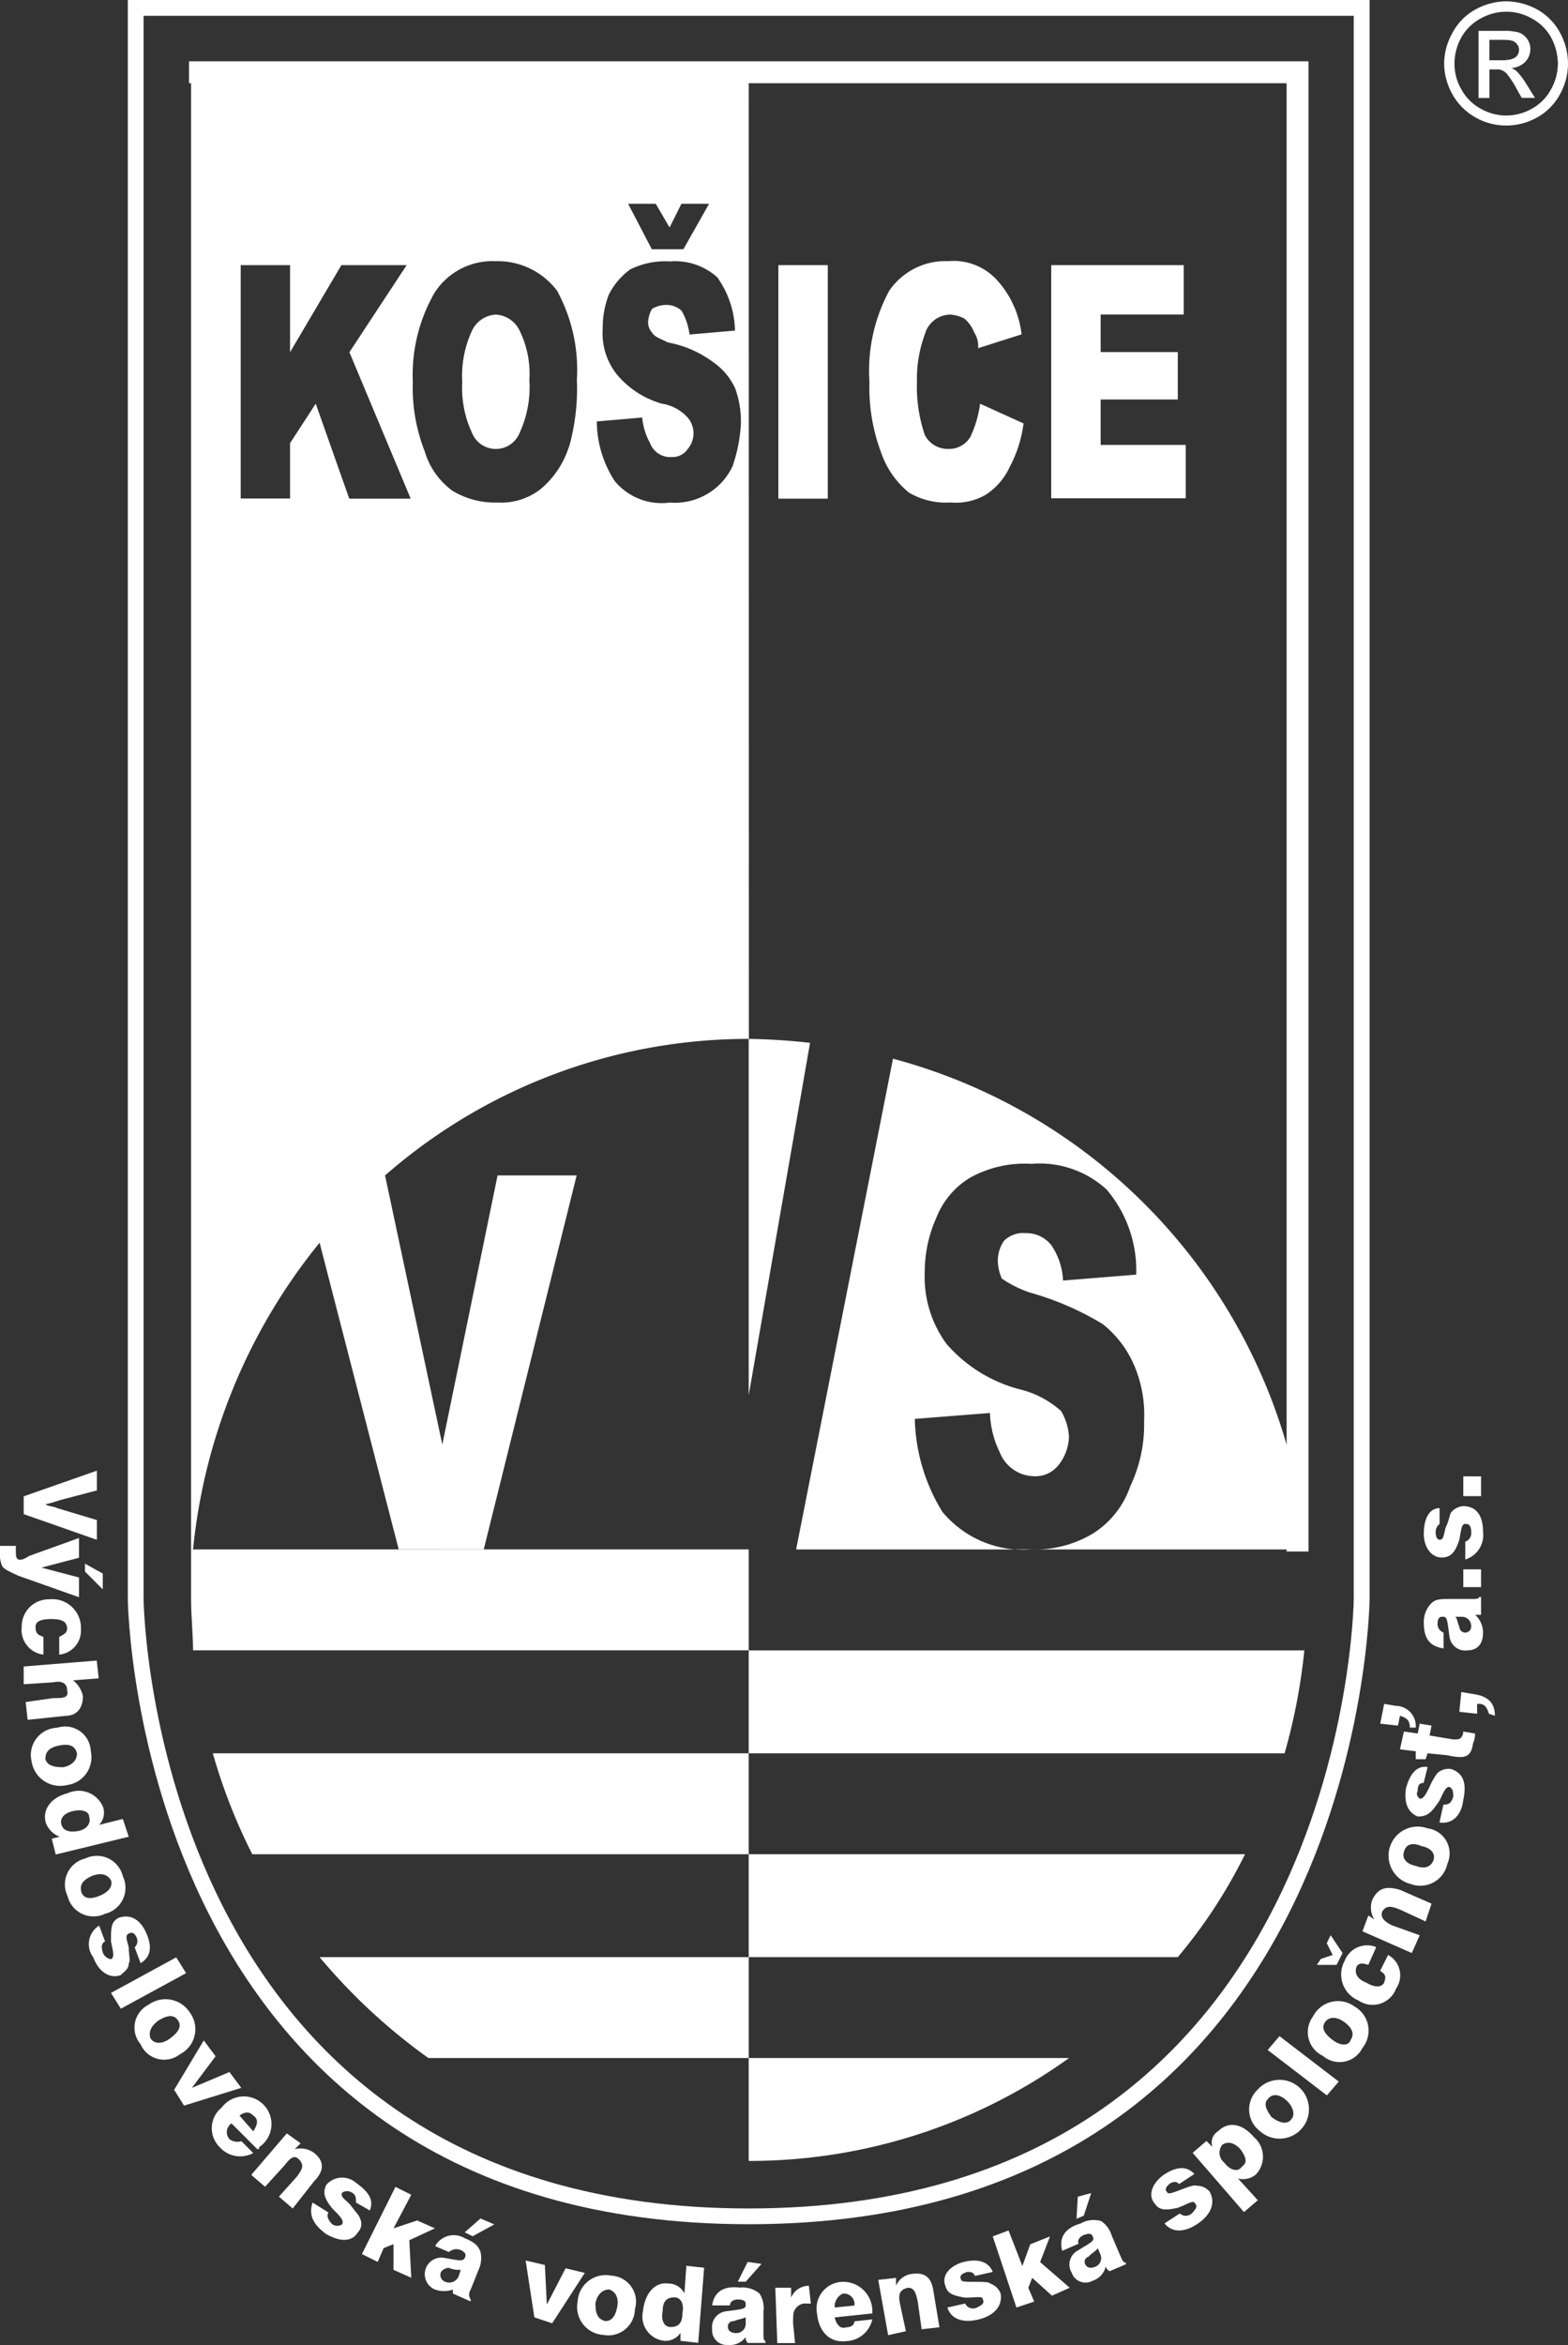 <?xml version="1.0" encoding="UTF-8"?>
<svg xmlns="http://www.w3.org/2000/svg" xmlns:xlink="http://www.w3.org/1999/xlink" id="Group_35" data-name="Group 35" width="79.428" height="118.703" viewBox="0 0 79.428 118.703">
  <rect x="0" y="0" width="79.428" height="118.703" fill="#333333" stroke="none"/>
  <defs>
    <clipPath id="clip-path">
      <rect id="Rectangle_56" data-name="Rectangle 56" width="79.428" height="118.703" fill="none"></rect>
    </clipPath>
  </defs>
  <g id="Group_34" data-name="Group 34" clip-path="url(#clip-path)">
    <path id="Path_67" data-name="Path 67" d="M425.413.4a3.358,3.358,0,0,1,1.547.4,2.945,2.945,0,0,1,1.172,1.172,3.3,3.3,0,0,1,.412,1.584,3.2,3.2,0,0,1-.412,1.559,2.933,2.933,0,0,1-1.147,1.16,3.216,3.216,0,0,1-1.572.412V6.178a2.578,2.578,0,0,0,1.31-.349,2.4,2.4,0,0,0,.96-.973,2.7,2.7,0,0,0,.349-1.3,2.878,2.878,0,0,0-.349-1.335,2.43,2.43,0,0,0-.985-.96,2.636,2.636,0,0,0-1.285-.337Zm0,3.63a4.372,4.372,0,0,1,.486.723l.3.536h.674l-.412-.661a4.243,4.243,0,0,0-.5-.674.931.931,0,0,0-.287-.175,1.1,1.1,0,0,0,.7-.312.915.915,0,0,0,.262-.649.871.871,0,0,0-.15-.5.915.915,0,0,0-.424-.337,2.714,2.714,0,0,0-.649-.087v.462a1.2,1.2,0,0,1,.337.05.468.468,0,0,1,.225.187.4.4,0,0,1,.087.274.481.481,0,0,1-.175.362.822.822,0,0,1-.474.137Zm0,2.657a3.134,3.134,0,0,1-1.559-.412,3.048,3.048,0,0,1-1.16-1.16,3.219,3.219,0,0,1-.424-1.559,3.193,3.193,0,0,1,.436-1.584A2.871,2.871,0,0,1,423.879.8a3.273,3.273,0,0,1,1.534-.4V.927a2.637,2.637,0,0,0-1.285.337,2.43,2.43,0,0,0-.985.96,2.7,2.7,0,0,0-.349,1.335,2.564,2.564,0,0,0,.349,1.3,2.434,2.434,0,0,0,.973.973,2.625,2.625,0,0,0,1.3.349Zm0-4.79h-1.4V5.293h.549V3.846h.337a.64.64,0,0,1,.424.112c.025.025.05.037.087.075V3.372a.825.825,0,0,1-.175.012h-.674V2.349h.624a1.284,1.284,0,0,1,.225.012Z" transform="translate(-349.116 -0.333)" fill="#fff" fill-rule="evenodd"></path>
    <path id="Path_68" data-name="Path 68" d="M37.376,0V80.933c0,.318.46,31.651,31.451,31.651s31.451-31.333,31.452-31.65V0Zm62.1.8V80.933c0,.308-.465,30.853-30.654,30.853S38.176,81.241,38.174,80.932V.8Z" transform="translate(-30.901)" fill="#fff"></path>
    <path id="Path_69" data-name="Path 69" d="M84.115,18.5H55.868V93.721h.1a29.151,29.151,0,0,1,6.411-15.526l4.007,15.526h4.307L75.4,74.789H71.394l-2.8,13.622-2.9-13.622a27.957,27.957,0,0,1,18.43-6.911ZM63.882,40.533l-1.7-4.808-1.3,2v2.8h-2.5V28.713h2.5V33.12l2.6-4.407h3.306l-2.9,4.407,3.105,7.413ZM75,37.928a4.592,4.592,0,0,1-1.4,2.1,3.237,3.237,0,0,1-2.2.7,4.146,4.146,0,0,1-2.3-.6,3.814,3.814,0,0,1-1.4-2,8.8,8.8,0,0,1-.6-3.506,8.327,8.327,0,0,1,1.1-4.508,3.48,3.48,0,0,1,3.106-1.6,3.754,3.754,0,0,1,3.105,1.5,8.366,8.366,0,0,1,1,4.508,10.931,10.931,0,0,1-.4,3.406m-3.706-6.711a1.414,1.414,0,0,0-1.2.8,5.4,5.4,0,0,0-.5,2.6,5.394,5.394,0,0,0,.5,2.6,1.3,1.3,0,0,0,2.4,0,5.572,5.572,0,0,0,.5-2.7,4.945,4.945,0,0,0-.5-2.5,1.414,1.414,0,0,0-1.2-.8m12.02,7.613a3.221,3.221,0,0,1-3.205,1.9,3.076,3.076,0,0,1-2.8-1.1,5.6,5.6,0,0,1-.9-3.005l2.3-.2a3.337,3.337,0,0,0,.4,1.3,1.084,1.084,0,0,0,1.1.7.912.912,0,0,0,.8-.4,1.22,1.22,0,0,0,0-1.6,2.214,2.214,0,0,0-1.3-.7,4.608,4.608,0,0,1-2.3-1.5,3.342,3.342,0,0,1-.7-2.3,4.684,4.684,0,0,1,.3-1.7,3.5,3.5,0,0,1,1.1-1.3,3.978,3.978,0,0,1,2-.4,3.192,3.192,0,0,1,2.4.8,4.8,4.8,0,0,1,.9,2.7l-2.3.2a3.394,3.394,0,0,0-.4-1.2,1.139,1.139,0,0,0-.8-.3,1.451,1.451,0,0,0-.7.2,1.446,1.446,0,0,0-.2.7.765.765,0,0,0,.2.5c.1.2.4.3.8.5a5.549,5.549,0,0,1,2.3,1,3.345,3.345,0,0,1,1.1,1.3,4.86,4.86,0,0,1,.3,1.8,7.806,7.806,0,0,1-.4,2.1M79.407,25.608l.7,1.2.6-1.2h1.4l-1.3,2.3h-1.6l-1.2-2.3Z" transform="translate(-46.189 -15.292)" fill="#fff"></path>
    <rect id="Rectangle_55" data-name="Rectangle 55" width="2.504" height="11.82" transform="translate(39.428 13.421)" fill="#fff"></rect>
    <path id="Path_70" data-name="Path 70" d="M259.8,83.526l2.206,1a6.366,6.366,0,0,1-.7,2.2,3.318,3.318,0,0,1-1.2,1.4,3,3,0,0,1-1.8.4,3.659,3.659,0,0,1-2.105-.5,4.47,4.47,0,0,1-1.4-2,9.324,9.324,0,0,1-.6-3.606,8.522,8.522,0,0,1,1-4.608,3.451,3.451,0,0,1,3-1.5,2.966,2.966,0,0,1,2.406.9,4.911,4.911,0,0,1,1.3,2.805l-2.2.7a1.306,1.306,0,0,0-.2-.8,1.788,1.788,0,0,0-.5-.7,1.857,1.857,0,0,0-.7-.2,1.348,1.348,0,0,0-1.3,1,6.487,6.487,0,0,0-.4,2.4,7.559,7.559,0,0,0,.4,2.7,1.306,1.306,0,0,0,1.2.7,1.257,1.257,0,0,0,1.1-.6,5.658,5.658,0,0,0,.5-1.7" transform="translate(-210.158 -63.093)" fill="#fff"></path>
    <path id="Path_71" data-name="Path 71" d="M307.377,77.47h6.712v2.5h-4.208v1.9h3.907v2.4h-3.907v2.3h4.309v2.7h-6.813Z" transform="translate(-254.127 -64.049)" fill="#fff"></path>
    <path id="Path_72" data-name="Path 72" d="M237.7,309.328l-4.907,24.841h11.92a5.32,5.32,0,0,1-4.508-1.9,9.348,9.348,0,0,1-1.4-4.708l3.808-.3a4.828,4.828,0,0,0,.5,2,1.894,1.894,0,0,0,1.7,1.2,1.49,1.49,0,0,0,1.3-.6,2.4,2.4,0,0,0,.5-1.4,2.842,2.842,0,0,0-.4-1.3,4.857,4.857,0,0,0-2.105-1.1,7.382,7.382,0,0,1-3.7-2.3,5.721,5.721,0,0,1-1.1-3.606,6.752,6.752,0,0,1,.6-2.805,4.11,4.11,0,0,1,1.7-2,5.712,5.712,0,0,1,3.106-.7,5.017,5.017,0,0,1,3.806,1.3,6.314,6.314,0,0,1,1.5,4.308l-3.707.3a3.414,3.414,0,0,0-.6-1.8,1.608,1.608,0,0,0-1.3-.6,1.368,1.368,0,0,0-1.1.4,1.805,1.805,0,0,0-.3,1.1,2.4,2.4,0,0,0,.2.8,5.9,5.9,0,0,0,1.4.7,14.885,14.885,0,0,1,3.707,1.6,5.345,5.345,0,0,1,1.6,2.1,6.351,6.351,0,0,1,.5,2.805,7.266,7.266,0,0,1-.7,3.305,4.587,4.587,0,0,1-1.9,2.4,5.7,5.7,0,0,1-3.106.8h13.924A28.378,28.378,0,0,0,237.7,309.328" transform="translate(-192.465 -255.74)" fill="#fff"></path>
    <path id="Path_73" data-name="Path 73" d="M222.026,303.749a30.5,30.5,0,0,0-3.107-.2V321.58Z" transform="translate(-180.993 -250.962)" fill="#fff"></path>
    <path id="Path_74" data-name="Path 74" d="M55.868,452.716v2.5c0,.9.1,1.8.1,2.606H84.115v-5.11Z" transform="translate(-46.189 -374.287)" fill="#fff"></path>
    <path id="Path_75" data-name="Path 75" d="M218.92,601.313v5.208a27.738,27.738,0,0,0,16.227-5.208Z" transform="translate(-180.994 -497.141)" fill="#fff"></path>
    <path id="Path_76" data-name="Path 76" d="M93.451,571.833a29.724,29.724,0,0,0,5.51,5.107h16.227v-5.107Z" transform="translate(-77.262 -472.768)" fill="#fff"></path>
    <path id="Path_77" data-name="Path 77" d="M218.92,546.978h21.736a25.864,25.864,0,0,0,3.406-5.208H218.92Z" transform="translate(-180.994 -447.914)" fill="#fff"></path>
    <path id="Path_78" data-name="Path 78" d="M89.373,512.275H62.228a28.579,28.579,0,0,0,2,5.11H89.373Z" transform="translate(-51.448 -423.528)" fill="#fff"></path>
    <path id="Path_79" data-name="Path 79" d="M246.065,487.42a29.927,29.927,0,0,0,1-5.208H218.919v5.208Z" transform="translate(-180.993 -398.673)" fill="#fff"></path>
    <path id="Path_80" data-name="Path 80" d="M55.868,18.5h56.5V93.72h-.9V19.4H55.868Z" transform="translate(-46.189 -15.292)" fill="#fff"></path>
    <path id="Path_81" data-name="Path 81" d="M55.868,18.5h56.5V93.72h-.9V19.4H55.868Z" transform="translate(-46.189 -15.292)" fill="none" stroke="#fff" stroke-width="0.209"></path>
    <path id="Path_82" data-name="Path 82" d="M363.275,431.366h-.9v1h.9Zm-.8,4.207a1.291,1.291,0,0,0,.9-1.4c0-.9-.4-1.3-1-1.3a.86.86,0,0,0-.6.3c-.1.1-.1.4-.3.8-.1.4-.1.6-.3.6-.1,0-.2-.1-.2-.4a.517.517,0,0,1,.2-.4v-.8c-.5,0-.8.5-.8,1.3,0,.7.4,1.2.9,1.2s.7-.3.9-.9c.1-.5.1-.8.3-.8s.3.1.3.4a.463.463,0,0,1-.3.5Zm.8.5h-.9v.9h.9Zm-1.3,2.4h.3a.472.472,0,0,1,.5.5.3.3,0,0,1-.6,0c-.1-.2-.1-.4-.2-.5m1.3-1h-.1c0,.1-.2.1-.4.1h-1.1c-.4,0-.7,0-.9.2a1.336,1.336,0,0,0-.4,1c0,.8.3,1.2,1,1.3v-.8a.465.465,0,0,1-.3-.5c0-.2.1-.3.2-.3h.1c.2,0,.2.3.3,1a.8.8,0,0,0,.9.7c.5,0,.8-.3.8-.9a1.221,1.221,0,0,0-.4-.9h.3Zm-.2,5.909v-.5h.1c.3,0,.4.2.5.5l.3.1c0-.7-.4-1-1.1-1.1l-.6-.1-.1,1Zm-4.008.6.1-.5c.3.1.5.2.5.6h.3a1.023,1.023,0,0,0-1-1.1l-.6-.1-.2,1Zm1.4,1.7.1-.3,1,.1c.9.2,1.2.1,1.3-.6a1.112,1.112,0,0,0,.1-.5l-.6-.1v.1c-.1.3-.2.3-.5.3l-1.2-.2.1-.5-.6-.1-.1.5-.7-.1-.2.9.8.1v.4Zm.7,3.2c.6.1,1.1-.3,1.2-1.1.2-.9,0-1.4-.6-1.6a.845.845,0,0,0-.7.2,3.119,3.119,0,0,0-.4.7c-.2.4-.3.6-.5.6-.1-.1-.2-.2-.1-.4,0-.3.1-.4.3-.4l.2-.8c-.5-.1-.9.3-1.1,1.1-.1.7.1,1.2.6,1.4.5,0,.7-.2,1.1-.8.2-.4.3-.7.5-.7.2.1.2.3.2.5-.1.3-.2.4-.5.4Zm-1.2,2.2c-.5-.1-.7-.4-.6-.7.1-.4.4-.5.9-.3.5.1.7.4.6.7s-.4.5-.9.3m-.3.9a1.4,1.4,0,0,0,1.9-1,1.28,1.28,0,0,0-1-1.8,1.474,1.474,0,1,0-.9,2.805m.1,3.506.4-.9-1.4-.5c-.4-.2-.6-.4-.5-.7.2-.3.4-.3.9-.1l1.3.6.3-.9-1.6-.7c-.7-.2-1.1-.1-1.4.5a1.14,1.14,0,0,0,.1,1l-.3-.2-.3.8Zm-4.809.6h1l.3-.6-.6-.9-.2.4.3.6-.6.2Zm3.606-.5-.4.8c.3.2.3.3.2.6-.1.2-.4.3-.9,0-.5-.2-.6-.5-.5-.8.1-.2.3-.2.6-.1l.4-.9a1.218,1.218,0,0,0-1.6.7,1.425,1.425,0,0,0,.7,2,1.268,1.268,0,0,0,1.906-.6,1.174,1.174,0,0,0-.4-1.7m-2.805,4.307c-.4-.3-.6-.6-.4-.9s.6-.3,1,0,.5.6.3.9c-.1.3-.5.3-.9,0m-.5.8a1.293,1.293,0,0,0,2-.4,1.4,1.4,0,0,0-.4-2.1,1.416,1.416,0,0,0-2.1.5,1.328,1.328,0,0,0,.5,2m.2,2,.6-.7-3-2.3-.6.7Zm-2.8,1.1c-.3-.4-.4-.7-.2-.9.2-.3.6-.3,1,.1.3.3.4.7.2.9-.2.3-.6.2-1-.1m-.6.7a1.489,1.489,0,1,0-.1-2.1,1.377,1.377,0,0,0,.1,2.1m-.8,4.106.7-.6-1-1.1a1.016,1.016,0,0,0,.9-.2,1.306,1.306,0,0,0-.1-1.9c-.6-.7-1.3-.8-1.8-.3a.672.672,0,0,0-.3.8l-.3-.3-.7.6Zm-.2-3.206c.3.4.4.7.1.9-.2.3-.6.2-.9-.2a.644.644,0,0,1-.1-.9c.3-.2.6-.1.9.2" transform="translate(-288.251 -356.636)" fill="#fff"></path>
    <path id="Path_83" data-name="Path 83" d="M191,655.563l.9-.3-.3-.7.2-.5,1,.9.9-.4-1.5-1.3.5-1.3-1,.4-.4,1.1-.7-1.8-.8.3Zm-3.5,0c.2.6.8.8,1.6.6s1.2-.7,1.1-1.3a.824.824,0,0,0-.5-.5c-.1-.1-.4-.1-.8-.1s-.7,0-.7-.1c-.1-.2,0-.3.3-.4.2,0,.3,0,.4.2l.9-.2c-.2-.5-.7-.7-1.5-.5-.7.2-1.1.7-.9,1.2.1.4.4.5,1,.6.6,0,.9-.1.9.1.1.2-.1.3-.3.4a.443.443,0,0,1-.6-.2Zm-3,1.4.9-.2-.3-1.4c-.1-.5,0-.7.4-.8.3,0,.4.2.5.7l.2,1.4.9-.1-.3-1.8c-.1-.7-.4-1-1.1-.9a1,1,0,0,0-.8.6v-.4l-.9.1Zm-2.707-1.4a.724.724,0,0,1,.4-.7.531.531,0,0,1,.6.6Zm1,.7c0,.2-.2.3-.4.3-.3.1-.5-.1-.6-.5l1.906-.2v-.1a1.472,1.472,0,0,0-1.5-1.5,1.347,1.347,0,0,0-1.3,1.6c.1,1,.7,1.5,1.5,1.4a1.4,1.4,0,0,0,1.3-1.1Zm-3.907,1.1h.9l-.1-1c0-.3,0-.6.1-.7a.6.6,0,0,1,.6-.3h.2l-.1-.9a.968.968,0,0,0-.9.6v-.5h-.8Zm-.8-4.007-.7-.1-.5,1h.4Zm-.8,2.7v.3a.474.474,0,0,1-.5.5c-.2,0-.4-.1-.4-.3a.264.264,0,0,1,.3-.3c.2-.1.4-.1.6-.2m1,1.3v-.1c-.1,0-.1-.2-.1-.4v-1.1a1.353,1.353,0,0,0-.2-.9,1.334,1.334,0,0,0-1-.3c-.8-.1-1.3.2-1.4.9h.9c0-.2.2-.3.4-.3.3,0,.4.1.4.2v.1c0,.2-.3.2-1,.3a.8.8,0,0,0-.7.9.737.737,0,0,0,.8.8.977.977,0,0,0,.9-.4.369.369,0,0,0,.1.3Zm-3.106-3.806-.9-.1-.1,1.4a.9.9,0,0,0-.8-.5c-.7-.1-1.2.5-1.3,1.4a1.239,1.239,0,0,0,1.1,1.5.91.91,0,0,0,.8-.4v.4l.9.1Zm-2.1,2.2c0-.5.2-.7.6-.7.3,0,.5.3.4.8,0,.5-.2.7-.6.7-.3,0-.5-.3-.4-.8m-3.406-.4c.1-.5.4-.7.7-.7.3.1.5.4.4.9s-.3.7-.6.7c-.4-.1-.5-.4-.5-.9m-.9-.1a1.419,1.419,0,0,0,1.3,1.7,1.349,1.349,0,0,0,1.6-1.3,1.319,1.319,0,0,0-1.2-1.7,1.42,1.42,0,0,0-1.7,1.3" transform="translate(-139.512 -538.763)" fill="#fff"></path>
    <path id="Path_84" data-name="Path 84" d="M25.042,467.794l-.7-.3-.8.7.4.2Zm-1.7,2.3-.1.3a.518.518,0,0,1-.7.3.367.367,0,0,1-.2-.5.519.519,0,0,1,.4-.2,1.276,1.276,0,0,0,.6.1m.5,1.6v-.1a.445.445,0,0,1,0-.5l.4-1a1.417,1.417,0,0,0,.1-.9c-.1-.3-.3-.5-.8-.7a1.078,1.078,0,0,0-1.5.4l.7.3a.563.563,0,0,1,.6-.1c.2.1.3.2.2.4s-.4.1-1,0a.841.841,0,0,0-.5,1.6,1.394,1.394,0,0,0,.9,0v.2Zm-5.509-2.4.8.4.3-.7.5-.2v1.3l.9.4-.1-1.9,1.3-.6-.9-.4-1.2.4.9-1.7-.8-.4Zm-2.5-2.606c-.2.6,0,1.1.7,1.6.7.4,1.3.4,1.6-.1a.593.593,0,0,0,.1-.7c0-.1-.2-.3-.5-.7-.3-.3-.5-.4-.4-.6a.449.449,0,0,1,.5,0c.2.1.2.3.2.5l.7.4c.2-.5,0-.9-.7-1.4a1.066,1.066,0,0,0-1.5.1c-.2.4-.1.7.3,1.2.4.4.6.6.5.8a.449.449,0,0,1-.5,0c-.2-.2-.3-.4-.2-.6Zm-3.105-1.4.7.6,1-1.1c.3-.4.5-.5.7-.3.3.3.2.5-.1.9l-.9,1,.7.6,1.1-1.4c.5-.5.5-1,0-1.4a1.163,1.163,0,0,0-1-.2l.3-.3-.7-.5Zm-.6-3.006c.3-.2.5-.2.7,0,.3.2.2.5,0,.8Zm.1,1.3a.664.664,0,0,1-.6-.1.528.528,0,0,1,.1-.8l1.3,1.3c.1,0,.1,0,.1-.1a1.4,1.4,0,1,0-1.9-2,1.341,1.341,0,0,0-.1,2,1.387,1.387,0,0,0,1.7.3Zm-3.406-2.6.5.8,2.9-.9-.6-.8-1.9.8,1.2-1.6-.6-.8Zm-.8-3.506c.5-.3.8-.3,1,0s0,.6-.4.9-.8.3-1,0c-.1-.3,0-.6.4-.9m-.5-.8a1.3,1.3,0,0,0-.4,2,1.3,1.3,0,0,0,2,.5,1.418,1.418,0,0,0,.5-2.1,1.467,1.467,0,0,0-2.1-.4m-1.9-.6.5.8,3.306-1.8-.5-.8Zm-.6-3.405a1.1,1.1,0,0,0-.3,1.6c.3.8.9,1.1,1.4.9.2-.2.4-.3.4-.6.1-.1,0-.4,0-.8-.1-.4-.2-.6,0-.7s.3,0,.4.2a.44.44,0,0,1-.1.5l.3.8q.751-.451.3-1.5c-.3-.7-.8-1-1.4-.8-.4.2-.4.5-.4,1.2.1.5.2.8,0,.9a.54.54,0,0,1-.4-.3c-.1-.3-.1-.5.1-.6Zm-.4-2.5c.5-.2.8-.1,1,.2.1.3-.1.6-.6.8s-.8.1-.9-.2c-.1-.4.1-.6.5-.8m-.3-.9a1.351,1.351,0,0,0-.9,1.9,1.351,1.351,0,0,0,1.9.9,1.352,1.352,0,0,0,.9-1.9,1.353,1.353,0,0,0-1.9-.9m2.2-1.1-.3-.9-1.2.3a.9.9,0,0,0,.2-.9,1.334,1.334,0,0,0-1.8-.7c-.8.2-1.3.8-1.1,1.5a1.2,1.2,0,0,0,.7.7l-.4.1.2.8Zm-2.805-1.3c.4-.1.8,0,.8.3.1.3-.1.6-.5.7q-.752.15-.9-.3c-.1-.3.1-.6.6-.7M3,443.554c.5-.1.8,0,.9.4,0,.3-.2.6-.7.7-.5,0-.8-.1-.9-.4,0-.4.2-.6.7-.7m-.1-.9a1.381,1.381,0,0,0-1.3,1.7,1.463,1.463,0,0,0,1.8,1.2,1.414,1.414,0,0,0,1.2-1.7,1.3,1.3,0,0,0-1.7-1.2m-1.7-3.1v.9l1.5-.1c.5-.1.7.1.7.4.1.4-.2.4-.7.4l-1.4.2.1.9,1.9-.2c.6,0,.9-.4.9-1a1.382,1.382,0,0,0-.5-.8l1.3-.1-.1-.9Zm1-.6v-.9c-.3-.1-.4-.2-.4-.5s.3-.4.8-.4.8.1.8.5c0,.2-.2.3-.4.4v.9a1.223,1.223,0,0,0,1.1-1.3,1.449,1.449,0,0,0-1.6-1.5,1.37,1.37,0,0,0-1.4,1.4,1.26,1.26,0,0,0,1.1,1.4m3.005-3.305v-.8l-.9-.5v.4Zm-4.307-.7,3.105,1.1v-1l-1.9-.5,1.9-.5v-1l-2.5.9c-.2.1-.3.2-.5.2s-.2-.2-.2-.5v-.2H0v.3a1.5,1.5,0,0,0,.1.7c.1.2.4.3.8.5m.3-4.007v.9l3.707,1.3v-1l-2-.6c-.2-.1-.5-.1-.6-.2a6.034,6.034,0,0,0,.7-.2l1.9-.5v-1Z" transform="translate(0 -355.201)" fill="#fff"></path>
    <path id="Path_85" data-name="Path 85" d="M154.1,663.312l.9.3,1.655-2.552-.974-.232-.949,1.834-.1-2-.975-.23Z" transform="translate(-127.031 -546.013)" fill="#fff"></path>
    <path id="Path_86" data-name="Path 86" d="M337.311,636.284c.4.492,1.034.465,1.712-.005s.877-1.084.568-1.609a.828.828,0,0,0-.649-.291c-.126-.059-.408.051-.784.193s-.652.249-.692.155c-.16-.15-.1-.281.143-.482.188-.07.278-.107.444.045l.77-.507c-.363-.4-.9-.406-1.582.065-.585.438-.779,1.048-.416,1.445.236.342.556.329,1.15.205.562-.212.807-.415.88-.225.163.15.011.315-.138.481a.449.449,0,0,1-.632.028Z" transform="translate(-278.322 -523.742)" fill="#fff"></path>
    <path id="Path_87" data-name="Path 87" d="M311.837,640.762l-.68.184-.065,1.119.368-.156Zm1.731,3.508c-.093.039-.174-.145-.253-.327l-.433-1.012a1.37,1.37,0,0,0-.54-.749,1.328,1.328,0,0,0-1.04.12c-.776.224-1.119.7-.933,1.383l.829-.356c-.081-.184.065-.357.25-.434.275-.119.407-.067.447.025l.039.09c.082.186-.2.305-.8.675a.8.8,0,0,0-.289,1.1.739.739,0,0,0,1.054.42.987.987,0,0,0,.672-.725.363.363,0,0,0,.208.236l.829-.356Zm-1.537.226c-.186.079-.407.068-.489-.118a.265.265,0,0,1,.157-.393c.146-.171.329-.25.475-.423l.115.277a.47.47,0,0,1-.259.658" transform="translate(-256.561 -529.756)" fill="#fff"></path>
  </g>
</svg>
